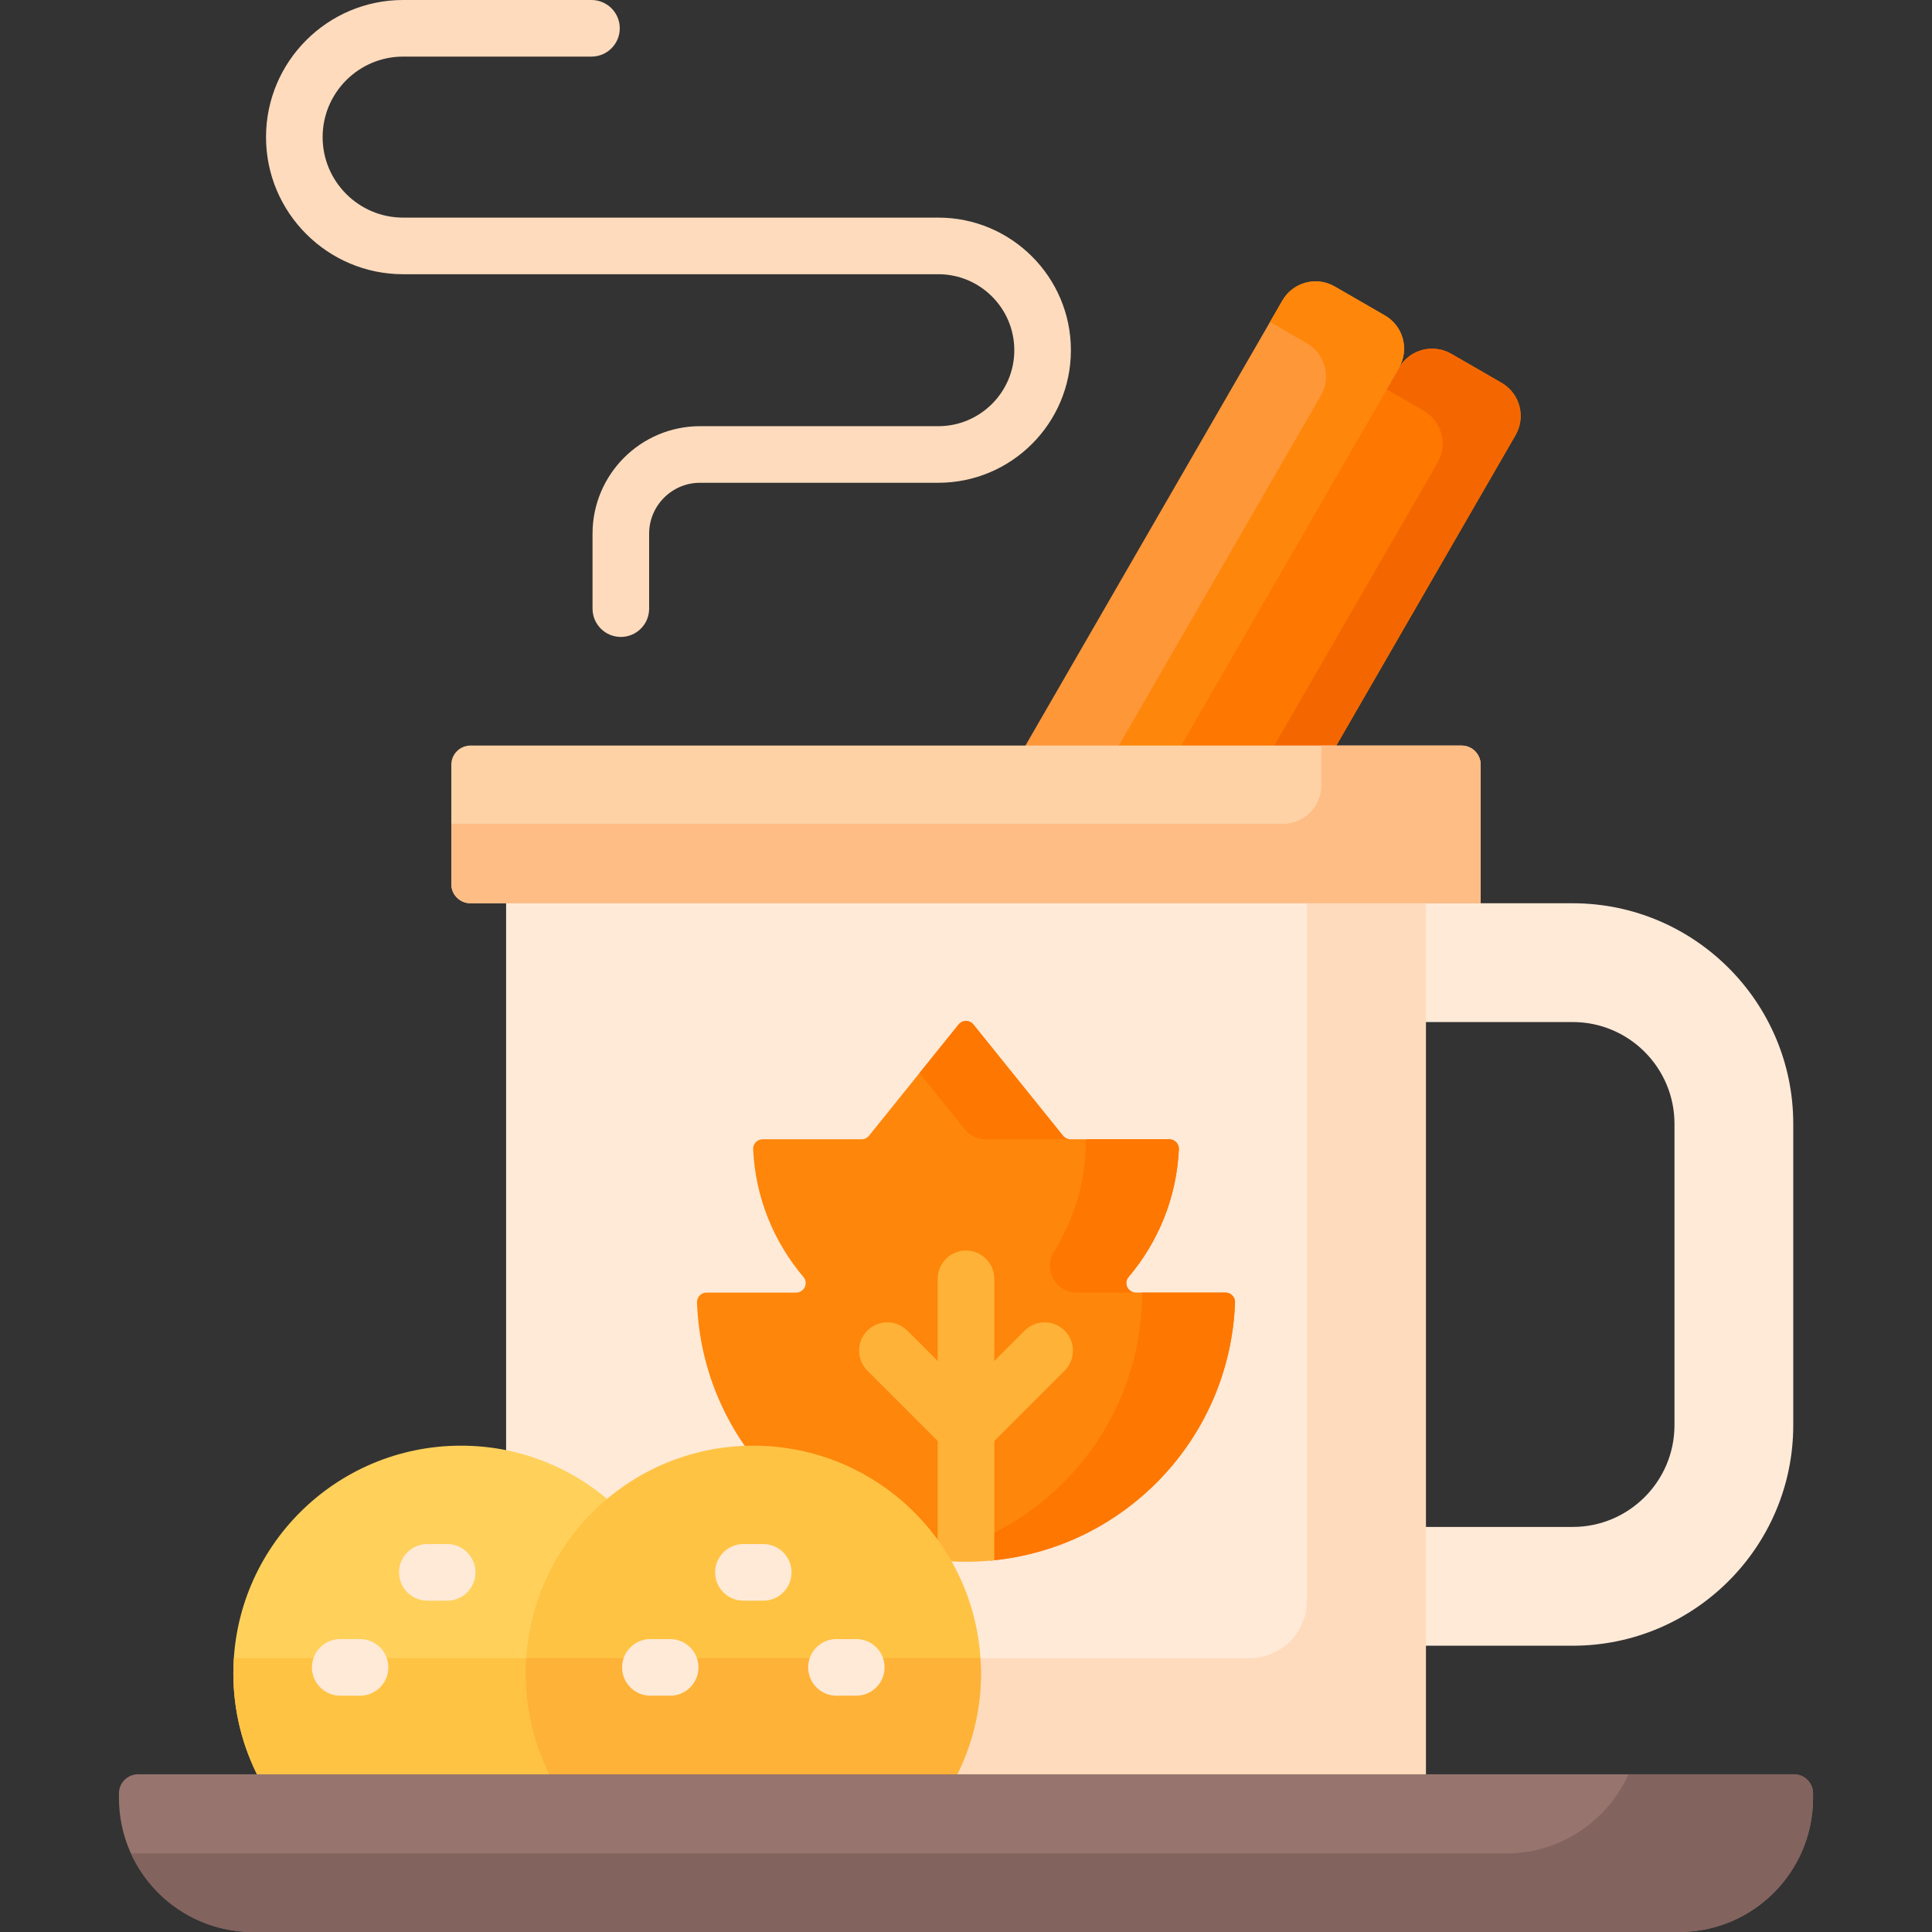 <svg id="Capa_1" enable-background="new 0 0 512 512" viewBox="0 0 512 512" xmlns="http://www.w3.org/2000/svg"><rect x="0" y="0" width="512" height="512" fill="#333333" stroke="none"/><g><path d="m397.92 101.447-13.312-7.686c-4.855-2.803-11.063-1.14-13.866 3.715l-3.174 3.497-55.114 95.462-.092 2.158h41.192l48.082-83.281c2.803-4.854 1.139-11.062-3.716-13.865z" fill="#fe7701"/><g><g><g><path d="m397.92 101.447-13.312-7.686c-4.855-2.803-11.063-1.14-13.866 3.715l-3.281 5.683 9.775 5.643c4.855 2.803 6.519 9.011 3.715 13.866l-43.835 75.925h16.438l48.082-83.281c2.803-4.854 1.139-11.062-3.716-13.865z" fill="#f46700"/></g><g><g><path d="m312.362 198.594 58.38-101.117c2.803-4.855 1.14-11.063-3.715-13.866l-13.312-7.686c-4.855-2.803-11.063-1.14-13.866 3.715l-68.679 118.954z" fill="#fe9738"/></g></g><g><path d="m367.026 83.61-13.312-7.686c-4.855-2.803-11.063-1.14-13.866 3.715l-3.281 5.683 9.775 5.643c4.855 2.803 6.519 9.011 3.715 13.866l-54.133 93.761h16.438l58.38-101.117c2.803-4.853 1.139-11.061-3.716-13.865z" fill="#fe860a"/></g><g><path d="m416.797 239.376h-39.938v31.476h39.938c14.864 0 26.957 12.093 26.957 26.957v79.889c0 14.864-12.093 26.957-26.957 26.957h-39.938v31.476h39.938c32.22 0 58.434-26.213 58.434-58.434v-79.887c0-32.22-26.214-58.434-58.434-58.434z" fill="#ffead8"/></g><g><path d="m134.126 238.361h243.747v232.857h-243.747z" fill="#ffead8"/></g><g><path d="m346.343 238.361v185.833c0 8.409-6.817 15.226-15.226 15.226h-196.99v31.797h243.747v-232.856z" fill="#fedbbd"/></g><g><path d="m324.768 342.544h-23.751c-2.129 0-3.319-2.496-1.942-4.119 7.825-9.22 12.748-20.979 13.34-33.872.066-1.433-1.087-2.632-2.522-2.632h-26.225c-.762 0-1.483-.345-1.961-.939l-23.746-29.484c-1.008-1.252-2.914-1.252-3.922 0l-23.746 29.484c-.478.594-1.199.939-1.961.939h-26.225c-1.435 0-2.588 1.199-2.522 2.632.592 12.893 5.515 24.652 13.34 33.872 1.377 1.623.187 4.119-1.942 4.119h-23.751c-1.434 0-2.573 1.196-2.521 2.629 1.304 36.008 29.299 65.196 64.79 68.403v-32.102l-18.94-18.94c-1.228-1.228-1.904-2.86-1.904-4.596s.676-3.369 1.904-4.596 2.86-1.904 4.596-1.904 3.369.676 4.596 1.904l9.748 9.748v-24.19c0-3.584 2.916-6.5 6.5-6.5s6.5 2.916 6.5 6.5v24.188l9.748-9.748c1.228-1.228 2.86-1.904 4.596-1.904s3.369.676 4.596 1.904 1.904 2.86 1.904 4.596-.676 3.369-1.904 4.596l-18.94 18.94v32.102c35.491-3.207 63.485-32.396 64.79-68.403.051-1.431-1.089-2.627-2.523-2.627z" fill="#fe860a"/><g><g><path d="m285.373 342.544h15.644c-2.129 0-3.319-2.496-1.942-4.119 7.82-9.214 12.742-20.964 13.339-33.848.067-1.442-1.077-2.656-2.521-2.656h-22.061c0 10.923-3.106 21.116-8.478 29.755-2.948 4.74.438 10.868 6.019 10.868z" fill="#fe7701"/></g><g><path d="m324.768 342.544h-22.074c0 28.227-16.406 52.599-40.194 64.16v6.872c35.491-3.207 63.485-32.396 64.79-68.403.052-1.433-1.088-2.629-2.522-2.629z" fill="#fe7701"/></g><path d="m256 413.881c2.534 0 5.034-.14 7.5-.398v-31.596l18.647-18.647c2.929-2.929 2.929-7.678 0-10.606-2.929-2.929-7.678-2.929-10.606 0l-8.041 8.041v-21.775c0-4.142-3.358-7.5-7.5-7.5s-7.5 3.358-7.5 7.5v21.774l-8.041-8.041c-2.929-2.929-7.678-2.929-10.606 0-2.929 2.929-2.929 7.678 0 10.606l18.647 18.647v31.596c2.466.259 4.966.399 7.5.399z" fill="#feb237"/><g><path d="m255.687 299.273c1.349 1.675 3.384 2.649 5.534 2.649h22.447c-.762 0-1.483-.345-1.961-.939l-23.746-29.484c-1.008-1.252-2.914-1.251-3.922 0l-10.36 12.864z" fill="#fe7701"/></g></g></g><g><path d="m140.322 443.448c0-18.288 8.324-34.665 21.377-45.554-10.589-9.196-24.403-14.776-39.529-14.776-33.319 0-60.33 27.011-60.33 60.33 0 10.017 2.456 19.456 6.776 27.77h78.629c-4.412-8.29-6.923-17.741-6.923-27.77z" fill="#ffd15b"/></g><g><path d="m140.472 439.421h-78.483c-.088 1.333-.149 2.672-.149 4.027 0 10.017 2.456 19.456 6.776 27.77h78.629c-4.413-8.291-6.924-17.741-6.924-27.77.001-1.354.061-2.695.151-4.027z" fill="#ffc344"/></g><g><path d="m253.191 471.218c4.32-8.314 6.776-17.753 6.776-27.77 0-33.319-27.011-60.33-60.33-60.33s-60.33 27.011-60.33 60.33c0 10.017 2.456 19.456 6.776 27.77z" fill="#ffc344"/></g><g><path d="m259.818 439.421h-120.362c-.088 1.333-.149 2.672-.149 4.027 0 10.017 2.456 19.456 6.776 27.77h107.107c4.32-8.314 6.776-17.753 6.776-27.77.001-1.355-.06-2.694-.148-4.027z" fill="#feb237"/></g><g><path d="m387.322 197.579h-262.644c-2.803 0-5.075 2.272-5.075 5.075v31.646c0 2.803 2.272 5.075 5.075 5.075h267.72v-36.721c0-2.802-2.273-5.075-5.076-5.075z" fill="#fed2a4"/></g><g><path d="m387.322 197.579h-37.182v10.579c0 5.606-4.545 10.151-10.151 10.151h-220.387v15.991c0 2.803 2.272 5.075 5.075 5.075h267.72v-36.721c.001-2.802-2.272-5.075-5.075-5.075z" fill="#ffbd86"/></g><g><path d="m475.401 470.203h-438.802c-2.803 0-5.075 2.272-5.075 5.075v1.193c-.001 19.623 15.906 35.529 35.528 35.529h377.897c19.622 0 35.528-15.906 35.528-35.528v-1.193c0-2.803-2.273-5.076-5.076-5.076z" fill="#97756e"/></g><g><path d="m475.401 470.203h-43.859c-5.557 12.369-17.975 20.987-32.414 20.987h-364.41c5.596 12.274 17.964 20.81 32.334 20.81h377.897c19.622 0 35.528-15.907 35.528-35.528v-1.193c0-2.803-2.273-5.076-5.076-5.076z" fill="#82635e"/></g></g></g><g><g><g><path d="m95.415 449.375h-5.246c-4.142 0-7.5-3.358-7.5-7.5s3.358-7.5 7.5-7.5h5.246c4.142 0 7.5 3.358 7.5 7.5s-3.358 7.5-7.5 7.5z" fill="#ffead8"/></g></g><g><path d="m164.528 168.794c-4.142 0-7.5-3.358-7.5-7.5v-19.867c0-15.707 12.778-28.484 28.484-28.484h63.154c11.103 0 20.135-9.033 20.135-20.135s-9.032-20.135-20.135-20.135h-141.83c-20.036 0-36.336-16.3-36.336-36.336s16.301-36.337 36.337-36.337h49.909c4.142 0 7.5 3.358 7.5 7.5s-3.358 7.5-7.5 7.5h-49.909c-11.765 0-21.337 9.571-21.337 21.336s9.571 21.336 21.336 21.336h141.83c19.374 0 35.135 15.761 35.135 35.135s-15.761 35.135-35.135 35.135h-63.154c-7.436 0-13.484 6.049-13.484 13.484v19.867c0 4.144-3.358 7.501-7.5 7.501z" fill="#fedbbd"/></g><g><path d="m202.26 424.193h-5.246c-4.142 0-7.5-3.358-7.5-7.5s3.358-7.5 7.5-7.5h5.246c4.142 0 7.5 3.358 7.5 7.5s-3.358 7.5-7.5 7.5z" fill="#ffead8"/></g><g><path d="m118.498 424.193h-5.246c-4.142 0-7.5-3.358-7.5-7.5s3.358-7.5 7.5-7.5h5.246c4.142 0 7.5 3.358 7.5 7.5s-3.358 7.5-7.5 7.5z" fill="#ffead8"/></g><g><g><path d="m226.917 449.375h-5.246c-4.142 0-7.5-3.358-7.5-7.5s3.358-7.5 7.5-7.5h5.246c4.142 0 7.5 3.358 7.5 7.5s-3.358 7.5-7.5 7.5z" fill="#ffead8"/></g><g><path d="m177.604 449.375h-5.246c-4.142 0-7.5-3.358-7.5-7.5s3.358-7.5 7.5-7.5h5.246c4.142 0 7.5 3.358 7.5 7.5s-3.358 7.5-7.5 7.5z" fill="#ffead8"/></g></g></g></g><g/><g/><g/><g/><g/><g/><g/><g/><g/><g/><g/><g/><g/><g/><g/></svg>